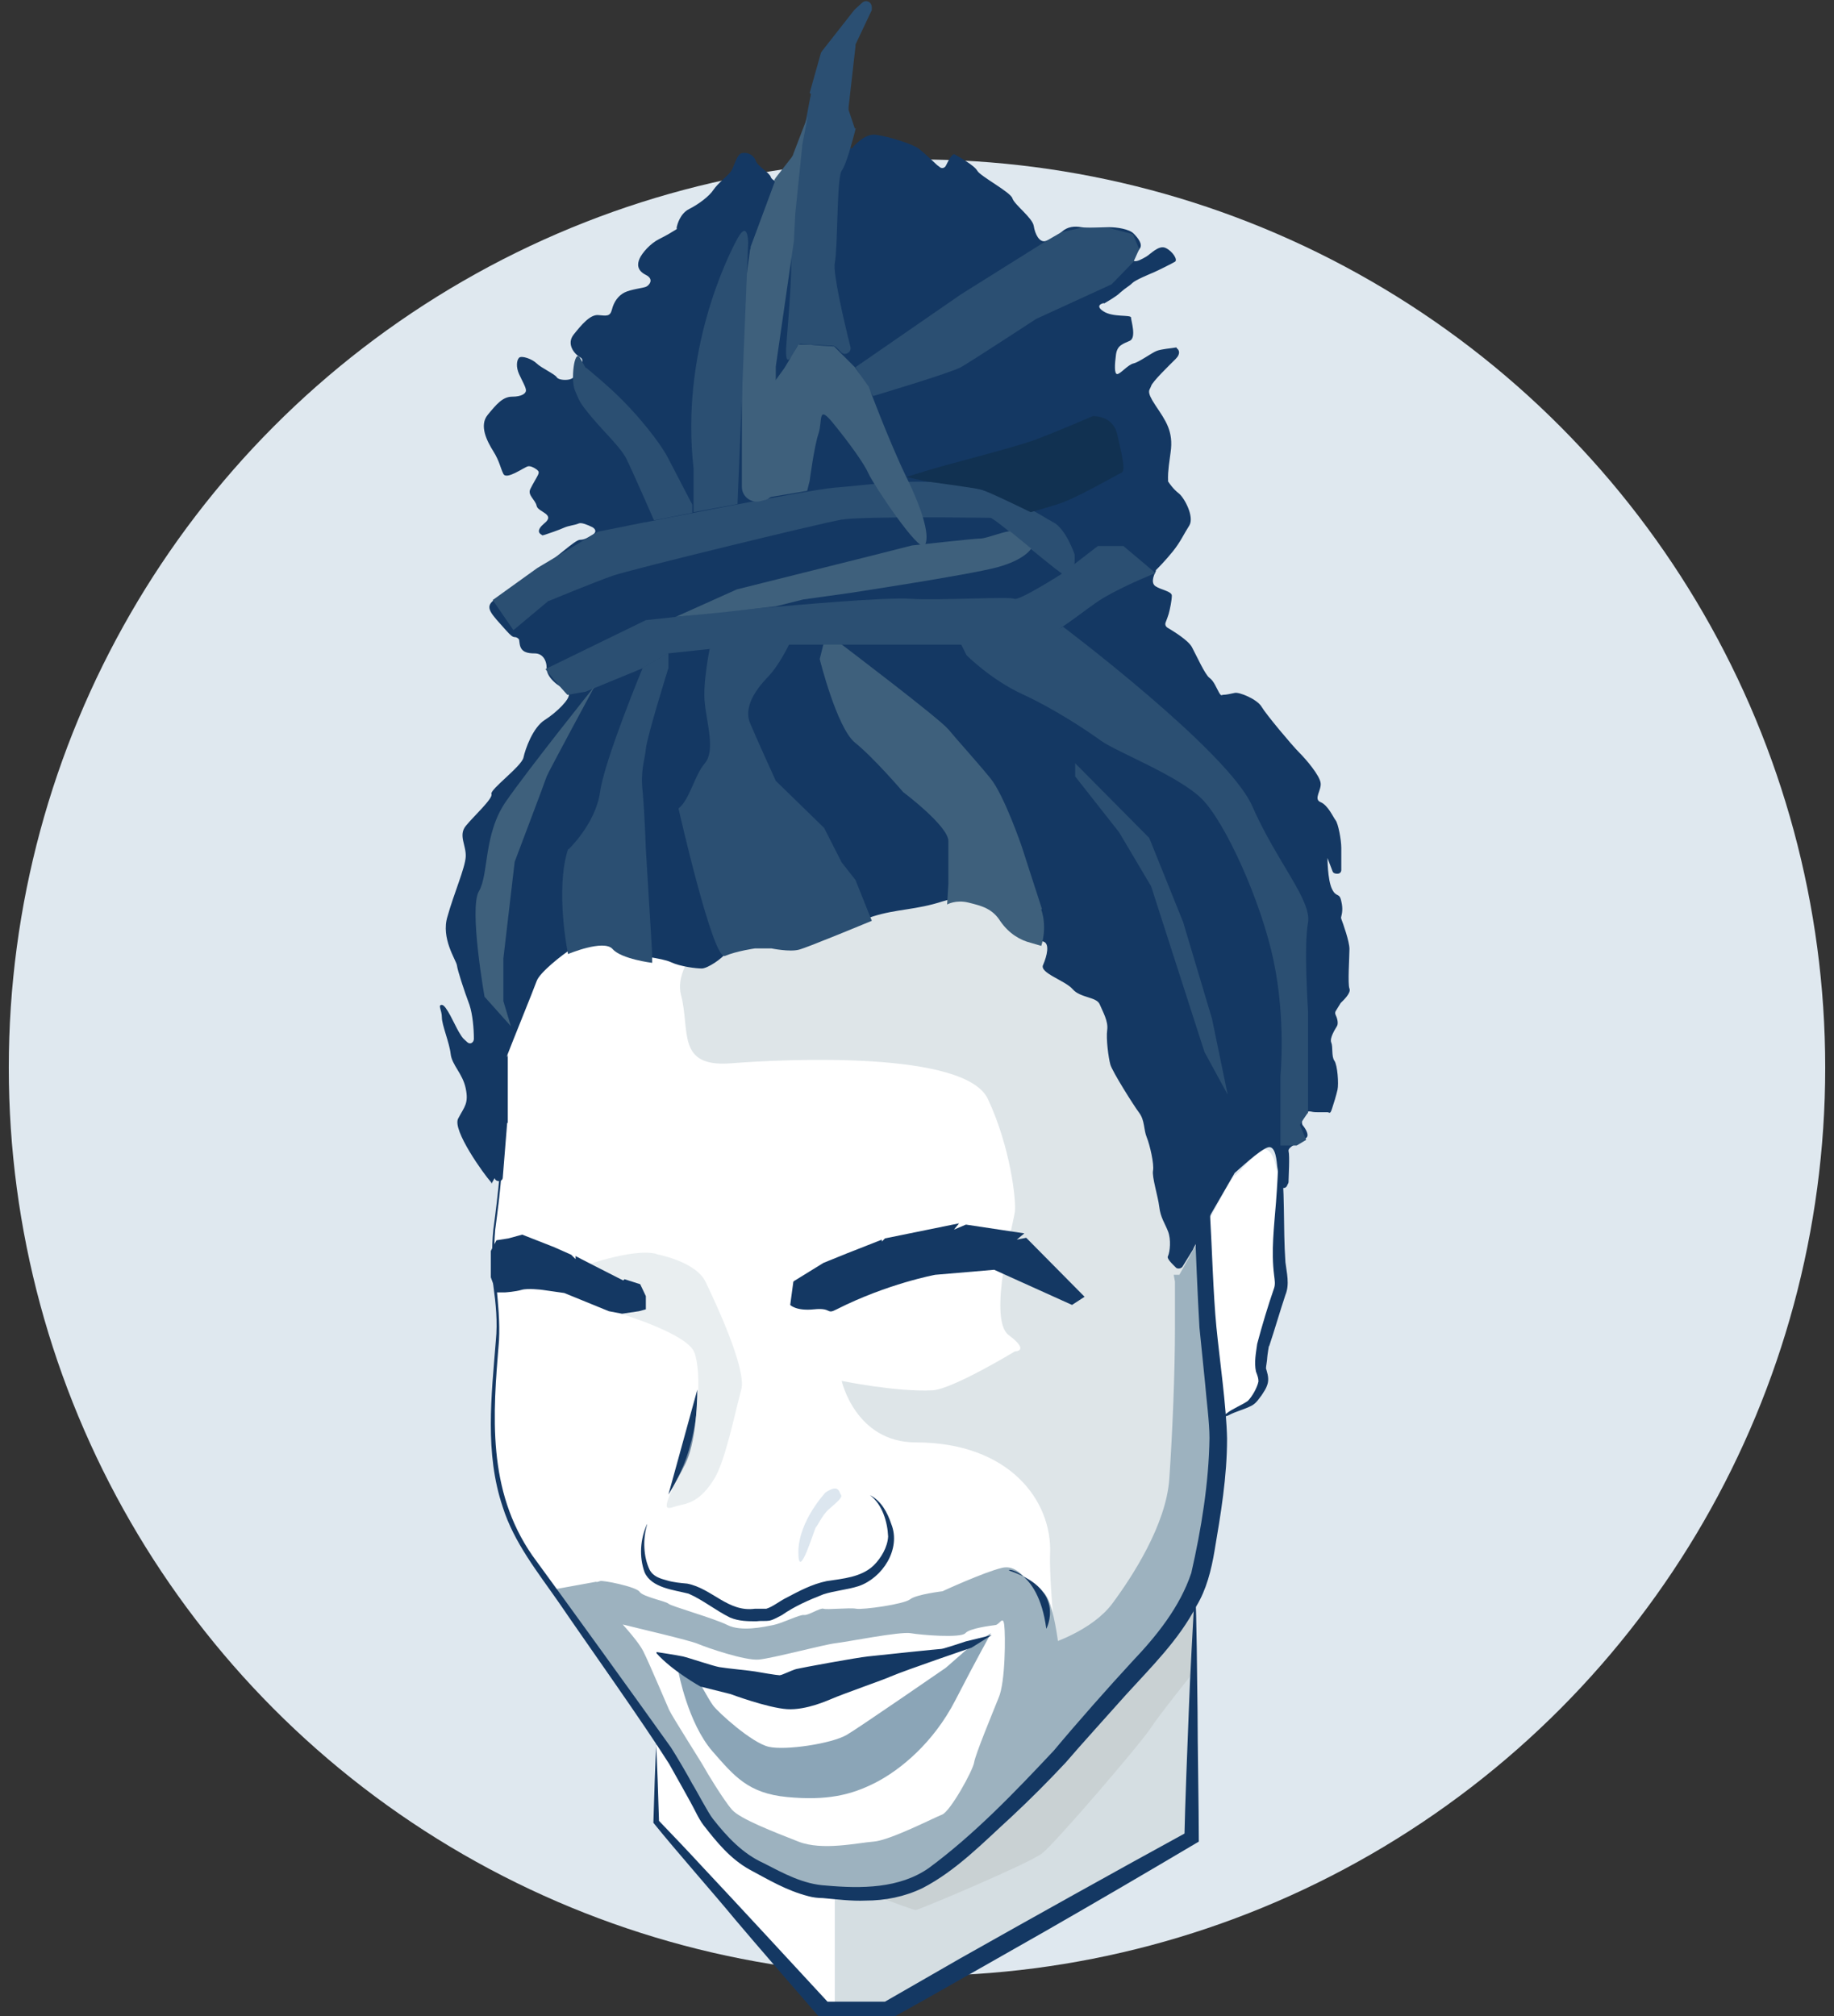 <?xml version="1.0" encoding="UTF-8"?>
<svg xmlns="http://www.w3.org/2000/svg" id="Calque_1" data-name="Calque 1" version="1.1" viewBox="0 0 292.2 321.2">
  <rect x="0" y="0" width="292.2" height="321.2" fill="#333333" stroke="none"/>
  <defs>
    <style>
      .cls-1 {
        fill: #7f7f93;
      }

      .cls-1, .cls-2, .cls-3, .cls-4, .cls-5, .cls-6, .cls-7, .cls-8, .cls-9, .cls-10, .cls-11, .cls-12, .cls-13, .cls-14, .cls-15 {
        stroke-width: 0px;
      }

      .cls-2 {
        fill: none;
      }

      .cls-3 {
        fill: #3e607c;
      }

      .cls-4 {
        fill: #2b4f72;
      }

      .cls-5 {
        opacity: .5;
      }

      .cls-5, .cls-8, .cls-13 {
        fill: #d5dee2;
      }

      .cls-6 {
        fill: #9db2bf;
      }

      .cls-7 {
        fill: #143863;
      }

      .cls-9 {
        fill: #c9d1d3;
      }

      .cls-10 {
        fill: #dce6ef;
      }

      .cls-11 {
        fill: #fff;
      }

      .cls-12 {
        fill: #8ba5b7;
      }

      .cls-13 {
        opacity: .8;
      }

      .cls-14 {
        fill: #dfe8ef;
      }

      .cls-15 {
        fill: #113151;
      }
    </style>
  </defs>
  <g id="Candice">
    <circle class="cls-14" cx="146.1" cy="170.1" r="144.7"></circle>
    <path class="cls-7" d="M278,127.7"></path>
    <path class="cls-1" d="M264.5,138.9"></path>
  </g>
  <g>
    <path class="cls-11" d="M80.3,178.2s-.3,11.2-1,14.3c-.7,3.1-.7,10.6,0,14.7.7,4.1-.3,12.6-.5,15-.2,2.4-.5,11.9,2.2,18.7,2.7,6.8,4.9,8.6,7.4,12.3s16.8,24.1,17.7,25.2,6.1,10.7,6.6,11.4,4.1,5.5,7,7c3,1.6,7.7,4.3,11.1,4.5s10.4,1.4,16.7-2c6.3-3.4,21-18.9,21.7-19.8s11.6-13.2,12.7-14.3,8.4-8.9,9.8-15.9c1.4-7,3.2-17.7,2.3-24.5-.9-6.8-1.4-11.8-1.6-15-.2-3.2-.7-16.1-.7-16.1l-11.8-38.2-14.3-16.4-25.9-1.8-12,10-14.3,3.2h-5.9l-12.7-4.5-4.3,1.4-7.7,11.6-2.3,8.2v11.1Z"></path>
    <path class="cls-2" d="M189.9,199.8"></path>
    <path class="cls-11" d="M189.9,199.8s6.1-12.3,6.8-12.5,3.9-4.8,5.2-4.1,1.6,3.6,1.8,5.5.2,3.9,0,7.3.3,7,.2,8.6-1.3,5.7-1.8,6.8-1.4,3.9-1.4,5.5.7,5.2-1.1,6.4c-1.8,1.1-4.3,2-4.3,2l-3.4-2.5-4.8-18.6,2.7-4.4Z"></path>
    <polygon class="cls-11" points="187.2 253.5 187.2 277.4 187.2 294.4 141.6 320.3 131.2 320.3 104.6 290.3 104.6 275.1 181.8 254.8 187.2 253.5"></polygon>
    <path class="cls-8" d="M183.7,263.3l6.7-9.2-.6,39-48.2,27.3h-8.6v-18.6h5.6l5.8-1.1s2-1,4.5-2.5c2.5-1.5,17.2-15.2,17.2-15.2l9.9-10.9,7.8-8.8Z"></path>
    <path class="cls-9" d="M186.2,260.2l4.2-6.2v12.1s-5.7,7.1-7.2,9.4-15.1,18.2-17.2,19.8-19.6,9-20.1,9-7.3-2.6-7.3-2.6l5.8-1.1,8-4.8,16.9-16.3,13.6-15.2,3.4-4.1,1-1.3"></path>
    <path class="cls-7" d="M111.1,221.4c0,2.5-.3,8.6-1.9,11.8-1.6,3.2-2.7,4.9-2.7,4.9"></path>
    <path class="cls-13" d="M116.5,145.1s-9.5,7.7-8,13.4-.8,11.6,8,10.9c8.9-.7,37.3-2,40.9,5.7,3.6,7.7,4.5,16.1,4.3,17.9s-4.4,17.1-1,19.7c3.5,2.6,1,2.6,1,2.6,0,0-9.9,6-13.1,6.2-5.8.3-14.5-1.5-14.5-1.5,0,0,2.2,9.8,11.8,9.8,14.9,0,21.8,9.3,21.4,17.8-.2,5.4,1.7,22.9,1.7,22.9l18.2-22.9,4.4-26.2-2.8-44.1-13.2-29.3-24.4-10.6-34.6,7.7Z"></path>
    <path class="cls-5" d="M104.5,199.8s6.3,1.1,7.9,4.4c1.6,3.3,6.6,14,5.7,17.2s-2.5,11.3-4.3,14.2c-1.8,2.9-3.4,3.8-5.4,4.2s-3.6,2-.2-4.8c3.4-6.8,3.6-16.7,2.4-19.6s-11.4-6-11.4-6l-7.1-7.4s8.8-3.3,12.6-2.2Z"></path>
    <path class="cls-11" d="M110.5,267.5s3.2,7.9,10,10.5,5.4,1.4,10.8-.2c5.3-1.6,11.8-4.9,13.8-6.5s10.2-9.4,10.2-9.4l-3.9,1-9.2,3.2-3.7,1.9-9.6,3.7-10.1-1.2-6.1-1.7-2.2-1.2Z"></path>
    <path class="cls-12" d="M108.1,266.4s1.5,8.1,5.4,12.6c3.5,4,5.7,6.7,11.9,7.3,6.3.6,10.2-.3,14.1-2.3,3.9-2,9.2-6.3,12.7-13.1,3.5-6.8,5.7-10.7,5.7-10.7l-3.2,2-4,3.5s-14.2,9.8-15.8,10.7c-2.4,1.4-9.7,2.5-12.4,1.9s-8.1-5.5-8.9-6.6-2.5-4.3-2.5-4.3l-3-1.1Z"></path>
    <path class="cls-7" d="M104.6,263.2s3.3.5,4.2.7,4.7,1.5,5.8,1.7,5.3.6,5.7.7c.5.1,3.5.6,3.9.6s1.9-.8,2.7-1,9.5-1.8,11.4-2c1.8-.2,11.4-1.2,11.7-1.2s3.9-1.2,3.9-1.2l4.1-1-3.2,2s-10.3,3.5-12.9,4.6c-.8.4-7.7,2.8-9.5,3.6-.3.1-3.9,1.8-7,1.6s-9-2.4-9-2.4l-4.8-1.2s-4.5-2.5-7-5.3Z"></path>
    <path class="cls-7" d="M103.1,242.9c-.7,2.3-.6,5.1.4,7.2.6,1.1,1.7,1.4,2.8,1.7,1,.3,2.1.4,3.2.5,4,.8,6.5,4.6,10.8,4,0,0,1,0,1,0,.2,0,.6,0,.8,0,1-.3,2.1-1.2,3.1-1.7,2.1-1.1,4.1-2.2,6.5-2.7,2.6-.4,5.5-.6,7.5-2.5,1.2-1.2,2.2-2.9,2.3-4.6-.1-2.3-.9-5.1-2.9-6.6,1.8.9,2.8,2.8,3.4,4.6,1.6,4-1.4,8.6-5.2,9.9-1.9.6-3.7.7-5.6,1.3-2.3.9-4.6,1.9-6.6,3.3-.6.3-1.2.7-2,.9-.6.1-1.4,0-2.1.1-1.3,0-2.8,0-4.2-.6-2.4-1.2-4.3-2.8-6.6-3.8-2.3-.6-5.9-.9-7-3.4-.9-2.5-.7-5.3.4-7.7h0Z"></path>
    <path class="cls-10" d="M131.6,237.7s-4.4,4.6-4.4,9.6,2.6-3.9,2.8-4,1-1.9,2-2.8,2.3-1.9,2-2.3-.3-1.9-2.5-.4Z"></path>
    <path class="cls-7" d="M126.4,204.2l-.5,3.7s.9,1,3.8.7,1.9.9,3.6,0c8.1-4.1,15.7-5.5,15.7-5.5l9.4-.8,12.4,5.6,2-1.3-9.3-9.4-1.5.3,1.2-1-9.3-1.4-1.9.8.8-1-11.8,2.4-.5.5v-.3s-5.6,2.2-5.6,2.2l-3.7,1.5-4.7,2.9Z"></path>
    <path class="cls-7" d="M102.9,208.6l-1.1.3-2.7.4-2.1-.4-7.1-2.9-3.5-.5s-2.3-.3-3.3,0-2.6.4-2.6.4h-1.4c0,.1-.9-2.4-.9-2.4v-4.2l.9-1.7,1.9-.3,2.2-.6,5.1,2,2.7,1.2.7.7v-.5c-.1,0,6.8,3.5,6.8,3.5l.8.4.2-.2,2.5.8.9,1.9v2Z"></path>
    <path class="cls-6" d="M150.3,253.5s-4.3.5-5.3,1.3-7.6,1.7-8.6,1.5-4.7.2-5.2,0-2.4,1.1-3.1,1-3.4,1.3-4.9,1.6-5.1,1.1-7.3,0-9-3-9.4-3.4-4.1-1.1-4.6-1.9-6-1.9-6.3-1.7-3.8.6-3.5,1.1,0,1.8,1.1,3.8,4.9,1.7,6.4,2.1,10.2,2.4,11.6,3,7.5,2.7,9.7,2.5,10.4-2.4,12.2-2.6,10.3-1.9,12-1.6,8,.8,8.7,0,4.1-1.2,4.8-1.3,1.2-1.6,1.4,0,.2,9.1-.9,11.6c-1,2.5-3.7,9-3.9,10.3s-3.8,7.8-5.1,8.3-8.3,4.1-10.9,4.3-8.2,1.5-12,0-9.3-3.6-10.6-5.1-4.1-6.1-4.4-6.7-5.1-8.1-5.6-9.2-3.1-7.3-4.1-9.3c-1-2-4.6-5.7-4.6-5.7l-2.9-5.4-6.6,1.2,18.5,26.5s3.1,5.4,4.4,7.7,5.3,7.3,6.8,8.3,8,4.7,10.3,5.1,7.3,1.3,10.1.8,8.7-1.2,11.8-4c3.1-2.8,13-11.8,16.9-16.1,3.9-4.3,2.3-14.6,2-15.4s-1-11.8-3.3-12.6c-2.2-.9-3.4-4.4-6.3-3.7-2.9.7-9.4,3.7-9.4,3.7Z"></path>
    <path class="cls-6" d="M187.2,204.2l-.2-1.1h.9l3.9-7,2.4,34.6-2.5,18.6s-1.3,5.9-5.5,10.9-13.5,15.4-13.5,15.4l-5.4,6v-19.7s6.7-2.1,9.9-6.4,8.6-12.6,9.1-19.9c.5-7.3.9-16.9.9-24.1v-7.2Z"></path>
    <path class="cls-7" d="M161,250.3c-1.5-.5,4.4-.8,5.7,9.2,0,0,3.3-6.1-5.7-9.2Z"></path>
    <path class="cls-7" d="M80.3,178.2c0,5.9-.6,11.8-1.4,17.7-.6,6.1.9,11.7.6,17.7-1,11.9-1.9,23.8,5.3,34.2,6.5,8.9,15.6,21.5,22.1,30.6.9,1.4,2.6,4.3,3.4,5.8.7,1.1,2.5,4.6,3.3,5.6,2.2,2.8,4.7,5.5,8,7,3.3,1.7,6.4,3.4,10,3.6,5.6.5,11.7.5,16.4-2.8,7.3-5.4,13.7-12.1,19.9-18.7,3.5-4.2,8.8-10.2,12.5-14.2,3.9-4.1,7.6-8.7,9.4-14.1,1.6-7,2.8-14.4,2.9-21.5,0-2.5-.5-6.2-.7-8.7,0,0-.9-8.9-.9-8.9-.3-5.1-.6-12.6-.8-17.8.4,1.7-11.5-38.3-11.4-37.9,0,0,.2.3.2.3,0,0-14.2-16.5-14.2-16.5l.5.3s-25.9-2.1-25.9-2.1h.3c0,0-12.1,9.8-12.2,9.8,0,0-14.3,3.1-14.4,3.1,0,0,0,0,0,0,0,0,0,0,0,0h-5.9c0,0-12.7-4.7-12.8-4.7,0,0,0,0,0,0l-4.3,1.3c.2-.2-7.7,11.6-7.7,11.5,0,0-2.3,8.2-2.3,8.2,0,0-.1,11.1-.1,11.1h0ZM80.3,178.2s0-11.1,0-11.1c0,0,2.3-8.2,2.3-8.2,0,0,7.7-11.6,7.7-11.6,0,0,4.3-1.4,4.3-1.4h0s0,0,0,0c0,0,13,4.5,12.7,4.5,0,0,6.1,0,5.9,0,0,0,14.3-3.3,14.3-3.3,0,0-.1,0-.1,0,0,0,11.9-10.1,11.9-10.1,0,0,.1-.1.1-.1,0,0,.2,0,.2,0s25.9,1.6,25.9,1.6c0,0,.3,0,.3,0s.2.2.2.2c0,0,14.5,16.2,14.5,16.2h.1c0,.1,0,.3,0,.3l12.2,38.1s0,.2,0,.2v.2c.3,5.1.5,12.6,1,17.7.5,5.1,1.6,12.7,1.7,17.8,0,6.1-1,12-2,17.9-.5,3-1.3,6.2-2.9,8.8-2.8,5.4-7.2,9.7-11.2,14.1-2.3,2.6-7.3,8.1-9.6,10.8-2.8,3-5.7,5.9-8.7,8.7-4.4,4-8.7,8.5-14.1,11.3-2.9,1.4-6,2-9.1,2-2.2.1-4.6-.2-6.8-.4-.7,0-1.6-.1-2.3-.3-3.5-.9-6.3-2.6-9.3-4.2-3.1-1.7-5.3-4.4-7.4-7.1-.4-.5-.9-1.4-1.2-2-1-2-3.2-5.8-4.3-7.8-4.3-6.8-13-19-17.5-25.6-3.4-4.9-7.2-9.6-9-15.3-2.9-8.6-1.8-17.7-1.1-26.5.3-3,0-5.9-.4-8.8-.2-3-.3-5.9,0-8.9.8-5.9,1.4-11.7,1.5-17.7h0Z"></path>
    <path class="cls-7" d="M204,183.9c.8,5.7.4,11.5.8,17.2.2,1.7.7,3.5,0,5.2-.9,2.7-1.7,5.5-2.6,8.2,0-.5-.3,1.6-.3,1.8,0,.4-.2,1.4-.2,1.7.1.4.5,1.4.3,2.3-.2.9-.7,1.5-1,2-.4.5-.8,1.2-1.5,1.6-1.3.7-2.5.9-3.8,1.6-.3.1-.7.3-1.1.2-.4-.2-.5-.6-.6-.9.1.3.3.6.6.7.3,0,.6-.1.8-.3,1-.8,2.4-1.3,3.4-2,.7-.7,1.5-2.1,1.7-3.1,0-.5-.1-.8-.4-1.6-.3-1.5,0-2.9.2-4.4.8-3,1.7-6,2.7-8.9.2-.6.1-1.2,0-2-.5-3.9,0-7.8.3-11.7.2-2.5.3-5.1.5-7.7h0Z"></path>
    <g>
      <path class="cls-7" d="M78.3,188.6c0-.1,0-.2-.1-.3-1.1-1.2-6.2-8.3-5.2-10.1,1-1.9,1.7-2.4,1.2-4.8s-2.2-3.7-2.4-5.5-1.4-4.6-1.4-5.8-.7-2,0-2,2,3.1,2.7,4.3.8,1.1,1.3,1.6,1.1.1,1.1-.5c0-1.6-.2-3.9-.7-5.4-.9-2.4-1.9-5.5-2-6.3s-2.6-4.3-1.5-7.8c1-3.6,2.8-7.7,2.9-9.5s-1.2-3.4,0-4.9c1.2-1.5,4.4-4.4,4.1-5.1s4.8-4.4,5.1-5.8,1.5-4.8,3.4-6,4.1-3.4,3.8-4.1,1.1-.2-.3-.7-3.2-2-3.2-3.4-.7-2.4-1.9-2.4-2.2-.2-2.4-1.5,0-.5-.1-.7-.4-.4-.7-.4-.6-.2-1.4-1.1c-2.3-2.6-3.5-3.6-1.9-4.8s7.6-5.6,8.6-6,4.3-3.6,5.1-3.6,1.3-.4,2-.8.5-.9,0-1.2c-.8-.4-1.8-.8-2.2-.6-.7.3-1.5.3-2.4.7s-2.4.9-3,1.1-.4,0-.5,0c-.4-.2-.9-.7.4-1.8,1.9-1.5-1-1.8-1.2-2.8s-1.5-1.7-1-2.7.9-1.6,1.2-2.2,0-.7-.2-.9c-.4-.3-1-.6-1.4-.5-.7.2-3.4,2.2-3.9,1.2s-.6-2-1.6-3.6-2.3-4.1-.9-5.8,2.4-2.9,3.9-2.9,2.2-.5,2.2-1-.6-1.5-1.1-2.6-.4-2.2,0-2.6,2.1.2,2.8.9,2.9,1.7,3.2,2.2,1.7.5,2.2.3.5-.3,1-1.2,1.4-1.8.5-2.3-2.2-2.1-1-3.6,2.6-3.2,3.9-3.1,1.9.3,2.2-.9,1-2.2,2-2.7,2.9-.7,3.4-.9,1.4-1.2,0-1.9-1.4-1.7-1-2.6,1.7-2.4,3.1-3.1,2-1.1,2.5-1.4.3-.2.3-.4c.1-.6.6-2.3,2-3s3.2-2,3.9-3.1c.7-1,1.9-1.9,2.6-2.7s1-2.9,1.9-3.1,1.9.3,2.2,1.2c.3.9,2.2,1.9,2.4,2.6s2.7,1.9,3.9,0c1.2-2,3.3-8.5,3.8-10s1-6.3,1.5-6.8,2.6-4.1,3.2-4.6.4-2.2,1-2.7.2-2.4.9-1.9-.2,1.1-1.2,2.5-2.9,4.3-2.5,4.8,0,9.8-.1,10.7,1.1,2.2,1.8,3,.7.3,1,0c.7-.7,2.1-2,3.6-1.7,2.1.3,5.8,1.5,6.7,2.2s2.9,2.6,2.9,2.6l.4.3c.3.3.8.2,1-.2.4-.8,1-2,1.4-1.8.5.3,3.1,1.7,3.6,2.6s5.3,3.4,5.6,4.4,3.2,3.1,3.4,4.4.9,2.7,1.9,2.4,1.7-.7,2.6-1.5,2-.9,3.1-.7,3.1,0,4.4,0,3.2.3,3.9,1,1.5,1.7,1,2.4-1.4,1.9-.9,2,1.2-.3,1.9-.7,2-1.9,3.1-1.4,2,1.9,1.5,2.2-2.7,1.4-3.4,1.7-2.9,1.2-3.4,1.7-1,.7-1.9,1.5c-.7.7-2.2,1.5-2.5,1.7s0,0-.1,0c-.3,0-1.5.4-.1,1.3,1.5,1,4.4.5,4.4,1s.9,3.2-.2,3.7-2,.7-2.2,2.2-.3,3.1.2,3.1,1.7-1.5,2.6-1.7,2.9-1.7,3.7-2,2.3-.4,2.8-.5.3,0,.4.1c.3.2.7.8-.2,1.7s-3.7,3.6-3.9,4.3-.9.7.7,3.1,2.9,4.1,2.4,7.5-.4,3.9-.4,4.3,0,.2,0,.3c.2.3.8,1.2,1.7,1.9s2.5,3.7,1.7,5.1c-.9,1.4-1.4,2.6-2.6,4.1s-2.4,2.7-2.7,3,0,0,0,.1c-.2.4-1,1.9-.1,2.5s2.6.8,2.6,1.5-.3,2.2-.5,2.9l-.2.6s0,0,0,0l-.3.8c-.1.3,0,.6.3.8,1,.6,3.3,2,3.9,3.1.8,1.5,2.1,4.4,2.8,4.9s1.1,1.6,1.5,2.3.4.4.7.4c.5,0,1.3-.2,1.8-.3.7-.2,3.6,1,4.3,2.2s4.8,6.1,6,7.3,3.2,3.6,3.4,4.8-1.2,2.6,0,3.1,2,2.4,2.4,2.9.9,3.1.9,4.4v3.5c0,.3-.2.6-.6.6h-.1c-.3,0-.6-.1-.7-.4l-.8-2.1s0,3.4.7,4.9,1.2.5,1.5,2c.3,1.2.1,2,0,2.4s0,.2,0,.4c.3.8,1.3,3.6,1.3,4.8s-.3,5.6,0,6.3-1,1.9-1.3,2.2,0,0-.1.1l-.8,1.3c-.1.2-.1.4,0,.6.2.4.5,1.3.2,1.8s-1.2,1.9-.9,2.6,0,2.2.5,2.9.7,3.7.5,4.6-.6,2.2-.9,3.1-.4.5-.7.5c-.5,0-1.2,0-1.5,0s-.7,0-1.1-.1-.6,0-.8.3l-.6,1c-.1.2-.1.5,0,.8.4.5,1.1,1.5.7,2s-3.1,1.4-2.9,2.2,0,4.1,0,4.6,0,.4-.2.8c-.2.7-1.2.6-1.3-.1-.1-1.2-.2-2.4-.3-2.8-.1-.7-.2-3.5-1.5-3.1s-4.6,3.5-5.2,4,0,0-.1.1l-3.7,6.4-3,5.9s0,0,0,0l-1.6,2.6c-.2.3-.7.4-1,.2-.6-.6-1.6-1.5-1.3-1.9.3-.7.5-2.6,0-3.9s-1.2-2.2-1.4-3.9c-.2-1.7-1.2-4.8-1-5.8s-.5-4.1-1-5.3-.3-2.7-1.2-3.9-4.3-6.6-4.6-7.7-.7-4.1-.5-5.5-.7-2.9-1.2-4.1-3.1-1-4.3-2.4-5.4-2.6-4.7-3.9c.6-1.4,1.1-3.4,0-3.7s-5-1.2-5.1-1.9-1.6-2.6-3-3.6c-1.4-1-3.6-2.2-7.9-.9-4.3,1.4-7.3,1.2-11.1,2.4-3.5,1.1-7.8,3.3-8.2,3.6s0,0,0,0c-.5.2-5.2,1.8-6.3,1.3s-2.6-1-3.9-.5-3.9,0-4.8,1.2-3.2,2.7-4.1,2.7-3.4-.3-4.9-1c-1.5-.7-5.5-1-6.3-1.4s-2.5-2-4.6-1.9-3.6.3-5,1.2c-1.4.9-5,3.7-5.5,5.1s-4.2,10.5-4.6,11.6,0,.2,0,.2v10.8c-.1,0-.1,0-.1,0l-.7,8.7c0,.7-1.1.8-1.3.1h0Z"></path>
      <path class="cls-4" d="M102.9,83.2s25.5-5.1,30-5.5c4.5-.3,14.8-2,22.3,0,7.5,2,10.5,4.4,12.6,5.5,2,1,3.4,5.1,3.4,5.1,0,0,.4,4.8-2,3.1s-10.8-8.9-11.4-8.9-20.4-.3-23.8.3-33.4,7.9-36.3,8.9-10.4,4.1-10.4,4.1l-5.5,4.6-3.3-4.8,7.1-5.1,9.7-5.8,7.5-1.5Z"></path>
      <path class="cls-4" d="M90.6,135.3s4.3-4.1,5-9.1c.7-5.1,6.8-19.8,6.8-19.8l4.1-2.4v2.4s-3.4,10.9-3.6,12.9c-.2,2-.9,3.5-.5,6.9.3,3.4.5,9.1.5,9.1,0,0,.9,15,1,16.5v1.6c0,0-4.9-.6-6.3-2.2s-7.1.8-7.1.8c0,0-2.1-10.2,0-16.7Z"></path>
      <path class="cls-4" d="M136.3,140.2l-2.2-2.8-2.8-5.5-7.7-7.5s-3.1-6.8-4.1-9.2.7-5.1,2.7-7.2c2-2,3.6-5.5,3.6-5.5l-8.1-1.5-4.6,2.2s-1.2,5.8-.8,8.9c.3,3.1,1.7,7.5,0,9.5-1.7,2-2.4,5.8-4.2,7.2,0,0,5.5,24.3,7.4,23.5,1.9-.8,4.8-1.2,4.8-1.2h2.6s2.9.6,4.4.2,11.6-4.6,11.6-4.6l-2.6-6.5Z"></path>
      <path class="cls-3" d="M166,144.8l-3.2-9.9s-2.8-8.2-5-10.9c-2.2-2.7-5.3-6.1-6.7-7.8s-17.1-13.6-17.1-13.6h-2.8l-.6,2.4s2.7,10.9,5.6,13.3c3,2.4,7.7,7.9,7.7,7.9,0,0,7.2,5.4,7.2,7.8v6.8l-.2,3.3s1.4-.8,3.4-.3,3.8.9,5.1,3c1.4,2,3.2,3,4.8,3.4l1.7.5s1-2.8,0-5.8Z"></path>
      <path class="cls-4" d="M129.2,15s0,0,0,0c-.2.9-3.8,19.5-3.3,23.1s-.2,11.5-.6,16.6,1.2,1.3,1.7.5h0c.2-.3.5-.5.8-.4l4.9.3c.2,0,.4.1.6.3l.7.7c.6.7,1.7,0,1.5-.8-1.1-4.4-2.8-11.8-2.5-13.4.5-2.4.3-13.6,1.1-14.7s1.8-5.1,2.1-6.2,0-.4,0-.5l-1-3c0-.1,0-.3,0-.4l1.1-9.7c0-.1,0-.2,0-.3l2.6-5.5c0-.1,0-.3,0-.4h0c0-.9-.9-1.3-1.5-.8l-1.2,1.1s0,0-.1.1l-5.1,6.5c0,0-.1.2-.2.3l-1.8,6.4Z"></path>
      <path class="cls-3" d="M123.5,28.8l-3.9,10.5c0,.2,0,.3-.1.5l-1.3,9.5c0,.1,0,.2,0,.3v28c0,1.4,1.3,2.5,2.7,2.3h0s.8-.2.8-.2c1.1-.2,1.9-1.2,1.9-2.3v-18.7c0-.1,0-.2,0-.3l2.9-20.1c0,0,0-.1,0-.2l.2-3.9s0,0,0-.1l1.1-10.7c0,0,0-.1,0-.2l.9-4.7-2.3,6c0,.2-.2.4-.3.6l-2.5,3.2c-.1.2-.3.4-.3.6Z"></path>
      <path class="cls-4" d="M87.1,106.5l15.8-7.7s15.5-1.7,19.2-2c3.8-.3,18.8-1.7,23-1.4s15.8-.4,16.5,0,7.6-4,7.6-4l5.7-4.4h4.1l5.1,4.3s-4.8,1.9-8.2,3.9c-3.4,2-9.2,7.5-13.3,7.5h-36.9l-8.1-1.5-4.6,2.2-6.6.7-4.1,2.4-9,3.7-2.9.5s-1.6-1.7-3.5-4.1Z"></path>
      <path class="cls-4" d="M169.3,99.8s26.3,19.8,30.2,28.6c3.9,8.9,9.5,15,8.9,18.6-.7,3.6,0,14.1,0,14.1v16.2c-.1,0-1.3,1.9-1.3,1.9l1,2.4-1.5.9h-2.6v-11.1s.9-8.9-1.1-18.4-7.7-22-11.4-25.7-13.6-7.5-16.1-9.3-7.5-5.1-12.5-7.4-8.9-6.2-8.9-6.2l-.9-1.8h9.7l6.5-2.7Z"></path>
      <path class="cls-4" d="M93.4,58.6s3.8,3.1,6,5.4c2.3,2.3,5.7,6.4,7,8.9s3.9,7.5,3.9,7.5v1.3l-6.1,1.2s-3.5-8-4.4-9.8c-.9-1.8-3.4-4.1-5.5-6.6s-2-2.7-2.7-4.3-.1-6.7.8-5.2l.9,1.6Z"></path>
      <path class="cls-4" d="M166.5,38.5l-13.4,8.4-16.8,11.6,2.8,4.6s12.4-3.7,14-4.6,12-7.7,12-7.7l12-5.5,3.5-3.6.9-2-1-2.4-3.9-1h-4.4l-3.1.7-2.6,1.5Z"></path>
      <polygon class="cls-4" points="171.3 121.6 183.1 133.5 188.5 146.9 193.1 162.3 195.6 174.4 191.9 167.6 183.4 141.2 178.3 132.6 171.3 123.7 171.3 121.6"></polygon>
      <path class="cls-3" d="M94.6,109.6s-7.4,13.7-7.5,14.1-5.1,13.6-5.1,13.6l-1.8,15.4v6.8l1.2,4-4.2-4.7s-2.5-14.1-.9-16.8.7-9.1,4.3-14.3c3.6-5.2,14-18.2,14-18.2Z"></path>
      <path class="cls-3" d="M107.6,98.3l9.8-4.4,21.6-5.4,6.3-1.6s9.9-1.1,10.9-1.1,4.4-1.4,4.8-1.1,3.3,2.7,3.3,2.7c0,0-1,1.8-5.5,3s-23.6,4.1-23.6,4.1l-7.2,1-4.4,1.1-8.9,1-7.3.7Z"></path>
      <path class="cls-3" d="M122.9,61.5l2.1-2.9,2.2-3.7h2c0,.1,3.7.3,3.7.3l3.3,3.3,2.2,3.1s3.2,8.6,6,14.4c2.8,5.7,3.8,9.7,2.9,10.9s-8.2-9.8-8.9-11.4-3-4.8-5.6-8c-2.6-3.2-1.7-.5-2.4,1.6s-1.4,7.5-1.4,7.5l-.4,1.6-5.9,1v-17.9Z"></path>
      <path class="cls-4" d="M110.5,74.6v7l7-1.3,1.7-41.6s0-3.8-1.7-.7c-1.7,3.1-9.1,18.2-7,36.6Z"></path>
      <path class="cls-15" d="M146.7,75.3c2.4-.9,14.7-3.9,18.4-5.3,3.7-1.4,9-3.7,9-3.7,0,0,3.2-.2,3.9,2.9s1.4,5.8.7,6.1-7.2,4.1-10.1,5c-2.9.9-4.4,1.3-4.4,1.3,0,0-6.7-3.3-7.9-3.6s-8.7-1.3-8.7-1.3l-3.2-.7,2.2-.7Z"></path>
    </g>
    <path class="cls-7" d="M104.5,277.2c.2,3.3.4,9.8.5,13.1,0,0-.1-.3-.1-.3,2.3,2.4,4.6,4.8,6.9,7.3,6.1,6.5,14.4,15.5,20.5,22.1,0,0-1-.5-1-.5h10.4c0,0-.7,0-.7,0l12-6.9c11.7-6.6,24.6-13.8,36.3-20.2,0,0-.6,1-.6,1,.1-5,.5-15.1.7-20.1.2-5.9.7-14.3,1-20.1.3,5.8.3,14.2.4,20.1,0,5.3.2,15.4.2,20.7-8.1,4.8-16.3,9.6-24.5,14.3-6.2,3.5-18.2,10.4-24.4,13.8,0,0-.4,0-.4,0h-10.4c0,0-.6,0-.6,0,0,0-.4-.4-.4-.4-3.3-3.8-9.9-11.4-13.1-15.2-3.8-4.6-9.4-10.9-13.1-15.5.1-3.4.3-9.9.5-13.3h0Z"></path>
  </g>
</svg>
